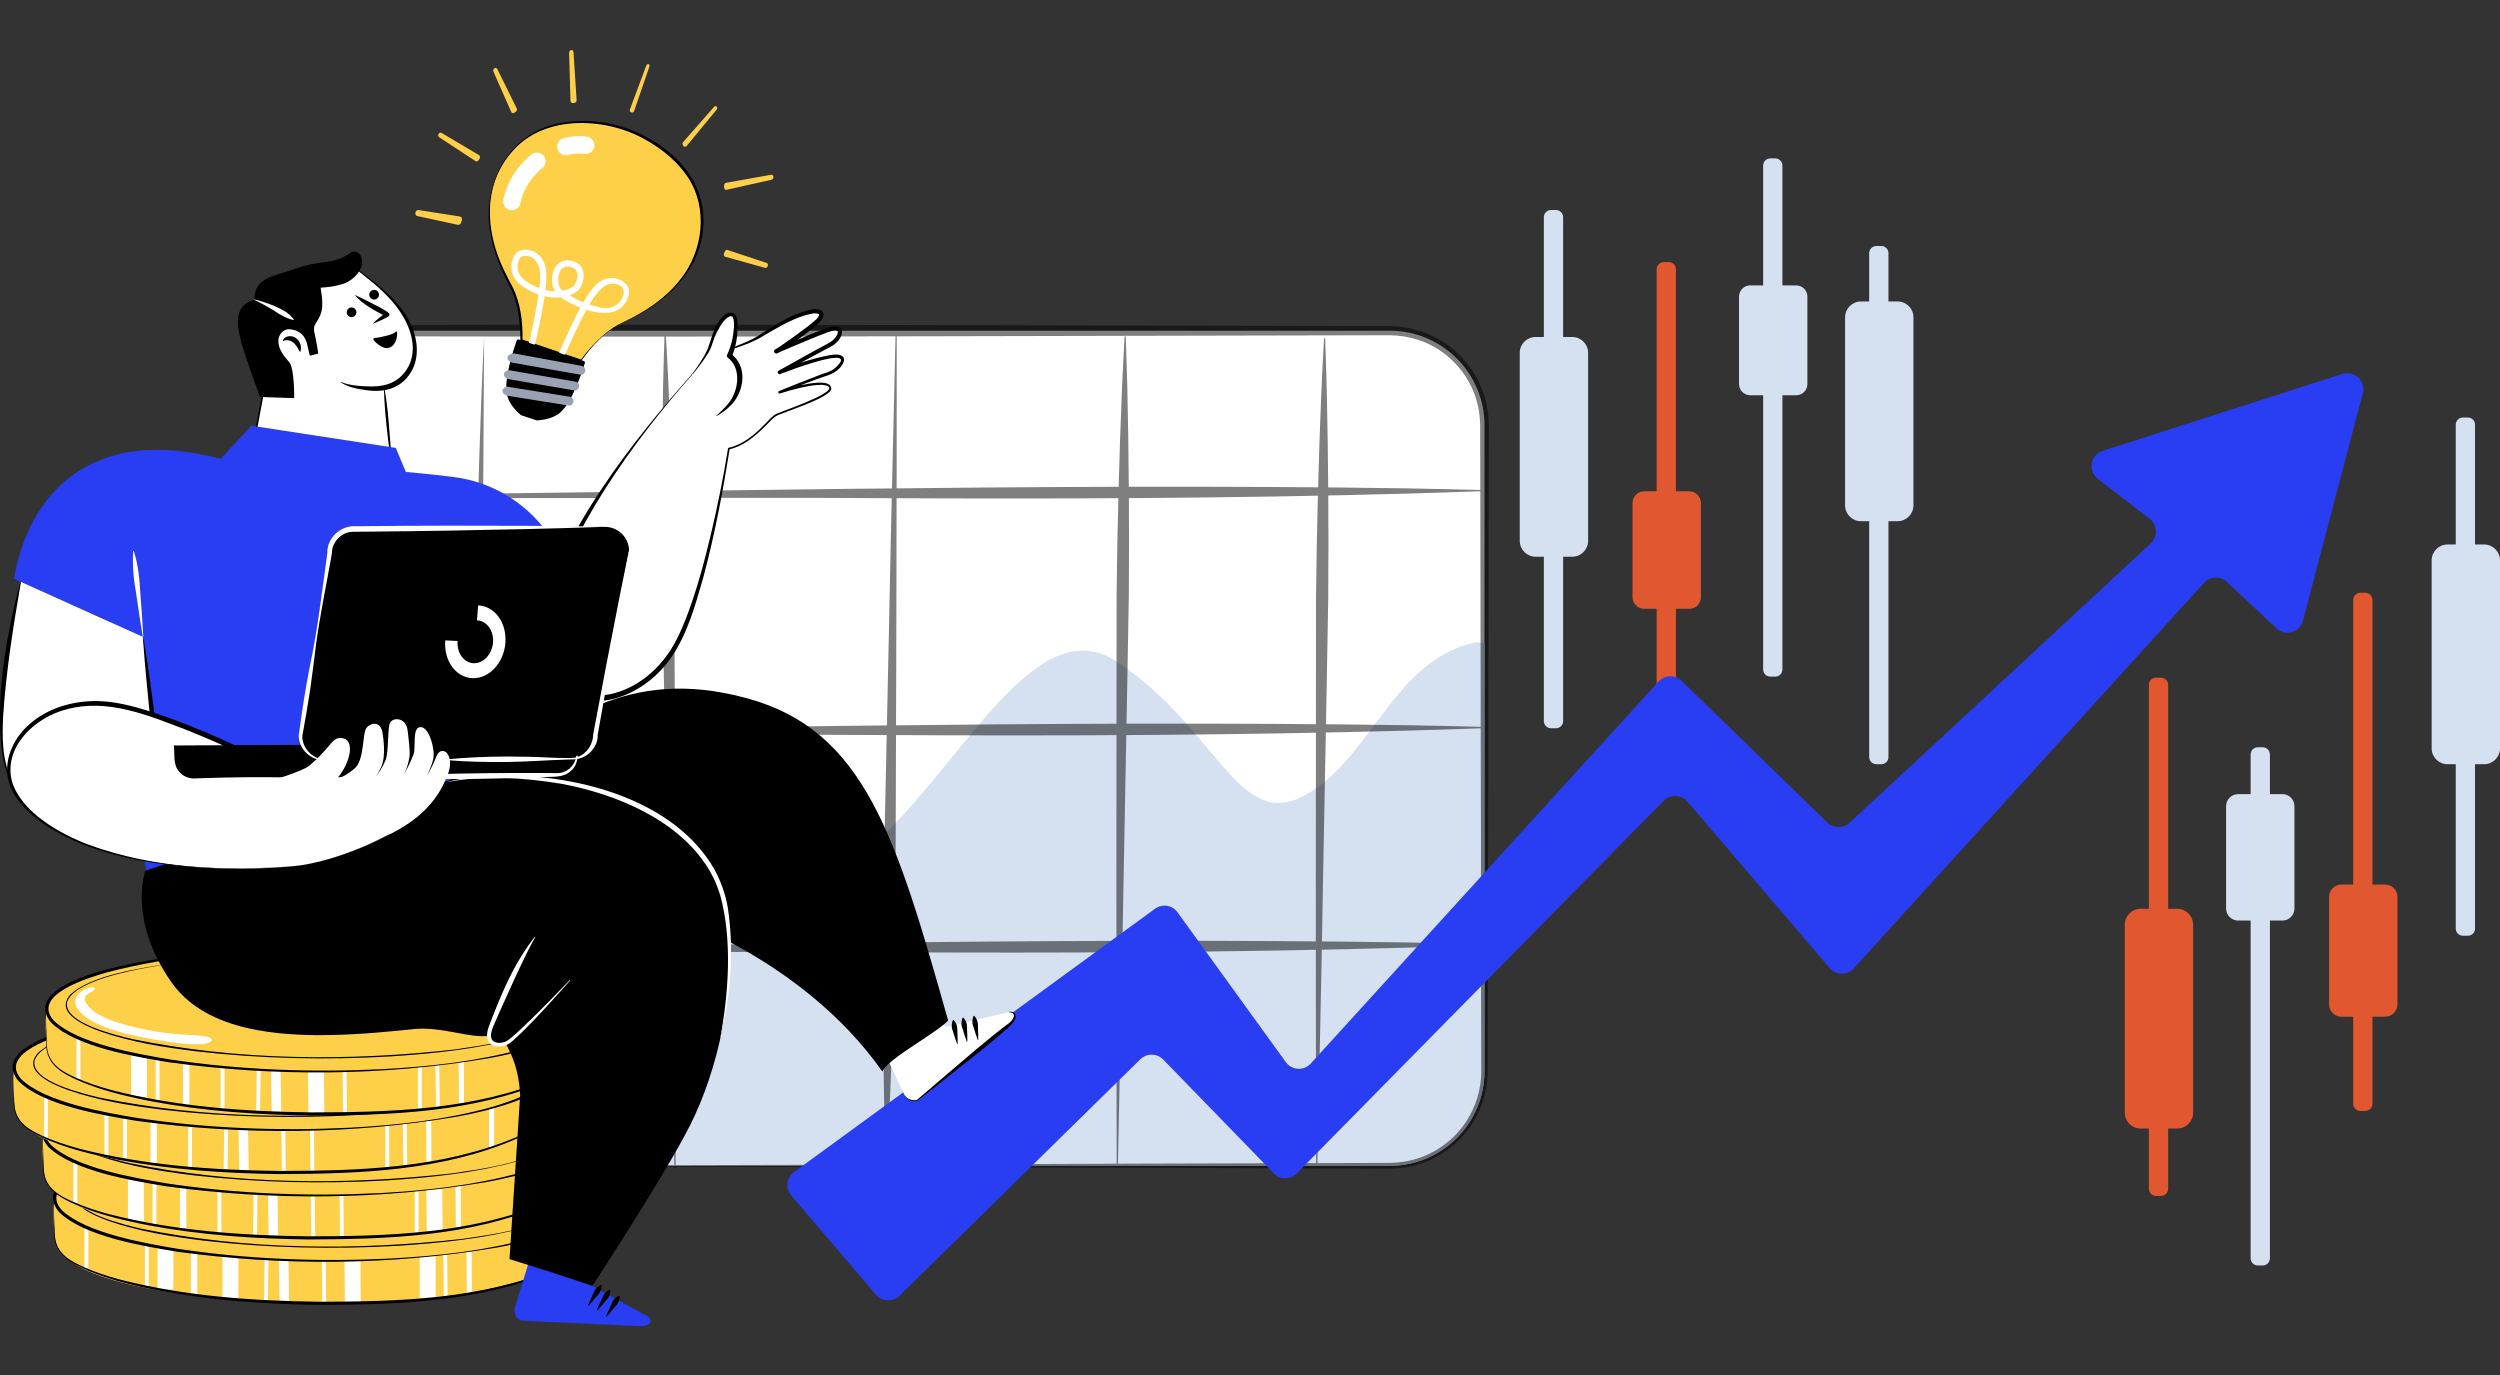 <svg xmlns="http://www.w3.org/2000/svg" width="1000" height="550" viewBox="0 0 1000 550" fill="none"><rect x="0" y="0" width="1000" height="550" fill="#333333" stroke="none"/><g clip-path="url(#clip0_2883_940)"><path d="M667.51 104.837H665.521C663.941 104.837 662.66 106.118 662.66 107.698V309.26C662.66 310.84 663.941 312.121 665.521 312.121H667.51C669.09 312.121 670.371 310.84 670.371 309.26V107.698C670.371 106.118 669.09 104.837 667.51 104.837Z" fill="#E05730"></path><path d="M675.717 196.514H657.662C655.096 196.514 653.016 198.594 653.016 201.16V238.883C653.016 241.449 655.096 243.53 657.662 243.53H675.717C678.283 243.53 680.363 241.449 680.363 238.883V201.16C680.363 198.594 678.283 196.514 675.717 196.514Z" fill="#E05730"></path><path d="M593.804 170.185V428.414C593.804 449.362 576.817 466.333 555.884 466.333H149.973C129.041 466.333 112.07 449.362 112.07 428.414V170.185C112.07 149.253 129.041 132.282 149.973 132.282H555.893C576.825 132.282 593.812 149.253 593.812 170.185H593.804Z" fill="white"></path><path d="M593.804 257.475V428.421C593.804 449.37 576.817 466.341 555.884 466.341H149.973C129.041 466.341 112.07 449.37 112.07 428.421V390.323C112.07 390.323 173.75 290.822 216.992 298.516C260.234 306.211 276.218 367.214 324.204 353.007C372.174 338.791 406.751 237.962 446.92 264.754C487.089 291.547 495.378 332.874 522.033 318.063C548.687 303.252 556.977 264.754 589.557 257.06C591.024 256.709 592.434 256.872 593.812 257.492L593.804 257.475Z" fill="#D5E0F1"></path><g opacity="0.5"><path d="M149.975 466.104C264.694 466.43 438.037 465.379 553.824 465.167C557.842 465.232 561.796 464.882 565.618 463.798C574.21 461.475 581.799 455.842 586.632 448.384C590.333 442.596 592.468 435.709 592.509 428.821C592.379 413.497 592.436 323.85 592.314 306.456C592.232 278.954 592.142 196.603 592.077 170.307C591.996 166.941 591.604 163.485 590.634 160.216C587.447 148.967 578.473 139.569 567.347 135.966C563.654 134.768 559.79 134.149 555.902 134.1C425.37 134.344 294.829 134.858 164.296 134.556L152.061 134.515C148.483 134.458 145.312 134.662 141.93 135.428C126.01 138.966 114.33 153.467 114.134 169.769C113.808 247.042 112.626 352.624 112.537 429.783C113.058 449.835 129.947 466.056 149.991 466.08L149.975 466.104ZM149.975 466.561C128.855 466.553 111.754 449.443 111.681 428.291C111.265 362.071 110.694 260.744 110.165 194.247L110.059 169.753C110.067 165.457 110.849 161.17 112.21 157.094C116.685 143.685 128.611 133.382 142.5 130.774C148.067 129.633 158.509 130.106 164.288 129.983C294.821 129.682 425.362 130.195 555.894 130.44C560.173 130.505 564.428 131.19 568.496 132.535C580.714 136.545 590.545 146.889 594.001 159.262C594.531 160.917 595.02 163.762 595.256 165.531C595.484 167.03 595.444 168.791 595.541 170.307C595.46 196.048 595.37 279.353 595.305 306.456C595.289 324.291 595.117 412.91 595.069 428.845C595.003 436.198 592.713 443.575 588.719 449.729C583.535 457.66 575.432 463.643 566.262 466.088C562.317 467.213 557.875 467.572 553.84 467.498C437.654 466.96 265.094 466.536 149.991 466.561H149.975Z" fill="black"></path><path d="M193.641 134.654C193.299 202.512 192.614 293.031 192.003 360.555C191.351 394.529 190.21 429.285 188.115 463.186C188.115 463.317 188.001 463.406 187.87 463.398C187.748 463.398 187.658 463.292 187.658 463.178C186.558 422.487 186.672 380.68 187.691 339.949C189.778 281.481 190.593 191.899 193.649 134.662L193.641 134.654Z" fill="black"></path><path d="M112.07 198.388C257.283 197.116 418.334 193.122 562.952 195.347C572.969 195.576 582.995 195.714 593.013 196.016C593.143 196.016 593.241 196.122 593.233 196.252C593.233 196.375 593.135 196.472 593.013 196.472C582.995 196.872 572.977 197.116 562.96 197.434C492.966 199.382 422.523 199.627 352.554 199.26C293.14 198.804 170.049 199.937 112.07 198.38V198.388Z" fill="black"></path><path d="M113.645 293.153C258.857 291.881 419.908 287.887 564.526 290.113C574.543 290.341 584.569 290.479 594.587 290.781C594.718 290.781 594.815 290.887 594.807 291.017C594.807 291.14 594.709 291.237 594.587 291.237C584.569 291.637 574.552 291.881 564.534 292.199C494.54 294.147 424.098 294.392 354.128 294.025C294.714 293.569 171.624 294.702 113.645 293.145V293.153Z" fill="black"></path><path d="M112.07 380.02C257.283 378.749 418.334 374.755 562.952 376.98C572.969 377.208 582.995 377.347 593.013 377.648C593.143 377.648 593.241 377.754 593.233 377.885C593.233 378.007 593.135 378.105 593.013 378.105C582.995 378.504 572.977 378.749 562.96 379.066C492.966 381.015 422.523 381.259 352.554 380.892C293.14 380.436 170.049 381.569 112.07 380.012V380.02Z" fill="black"></path><path d="M269.781 467.123C268.151 398.14 266.203 306.13 264.858 237.489C264.564 210.085 264.703 181.336 265.241 153.956C265.445 146.995 265.551 140.034 265.828 133.065C265.828 132.934 265.942 132.836 266.072 132.836C266.195 132.836 266.292 132.934 266.301 133.057C266.741 140.009 267.018 146.971 267.385 153.923C268.575 181.271 269.39 210.02 269.74 237.424C269.952 275.196 270.001 345.182 270.197 383.59L270.246 467.115C270.246 467.246 270.14 467.352 270.009 467.352C269.879 467.352 269.781 467.246 269.773 467.123H269.781Z" fill="black"></path><path d="M358.701 133.073C358.701 201.428 358.473 292.583 358.195 360.588C357.845 387.731 357.022 416.195 355.84 443.298C355.473 450.185 355.196 457.081 354.756 463.969C354.747 464.099 354.633 464.197 354.503 464.189C354.381 464.189 354.291 464.083 354.283 463.961C354.006 457.065 353.892 450.169 353.696 443.273C353.15 416.162 353.019 387.674 353.313 360.531C353.989 323.117 355.603 253.816 356.312 215.774L358.236 133.065C358.236 132.934 358.35 132.836 358.473 132.836C358.603 132.836 358.701 132.942 358.701 133.073Z" fill="black"></path><path d="M446.676 466.333C446.513 397.814 446.529 306.448 446.635 238.28C446.921 211.071 447.671 182.542 448.795 155.374C449.146 148.47 449.407 141.558 449.831 134.654C449.831 134.524 449.953 134.426 450.083 134.434C450.206 134.434 450.295 134.54 450.303 134.662C450.597 141.574 450.727 148.487 450.939 155.399C451.542 182.575 451.754 211.128 451.526 238.337C450.939 275.84 449.488 345.304 448.877 383.436L447.149 466.349C447.149 466.48 447.043 466.586 446.913 466.577C446.782 466.577 446.684 466.471 446.684 466.341L446.676 466.333Z" fill="black"></path><path d="M526.446 467.115C526.283 398.596 526.299 307.23 526.405 239.062C526.69 211.853 527.44 183.324 528.565 156.157C528.916 149.253 529.176 142.34 529.6 135.436C529.6 135.306 529.722 135.208 529.853 135.216C529.975 135.216 530.065 135.322 530.073 135.445C530.366 142.357 530.497 149.269 530.709 156.181C531.312 183.357 531.524 211.911 531.296 239.119C530.709 276.623 529.258 346.087 528.646 384.218L526.918 467.131C526.918 467.262 526.813 467.368 526.682 467.36C526.552 467.36 526.454 467.254 526.454 467.123L526.446 467.115Z" fill="black"></path></g><path d="M167.506 84.027L183.996 86.611C184.623 86.742 184.966 87.451 184.729 88.144L184.428 89.065C184.224 89.676 183.645 90.051 183.099 89.921L166.911 86.416C166.308 86.269 165.982 85.568 166.202 84.891C166.397 84.288 166.96 83.921 167.498 84.027H167.506Z" fill="#FED049"></path><path d="M176.636 53.159L191.593 62.06C192.034 62.321 192.148 62.981 191.83 63.47L191.406 64.122C191.129 64.554 190.607 64.701 190.224 64.457L175.682 54.903C175.258 54.634 175.161 53.99 175.47 53.51C175.748 53.086 176.245 52.939 176.628 53.167L176.636 53.159Z" fill="#FED049"></path><path d="M198.903 27.556L206.638 43.263C206.924 43.72 206.769 44.388 206.304 44.698L205.693 45.106C205.285 45.383 204.78 45.269 204.535 44.853L197.411 28.73C197.142 28.265 197.305 27.621 197.762 27.32C198.161 27.051 198.659 27.149 198.903 27.548V27.556Z" fill="#FED049"></path><path d="M229.399 20.807L230.646 40.011C230.695 40.582 230.287 41.12 229.766 41.169L229.073 41.226C228.608 41.266 228.233 40.9 228.201 40.394L227.646 21.133C227.614 20.57 228.021 20.049 228.527 20.008C228.975 19.967 229.35 20.318 229.399 20.815V20.807Z" fill="#FED049"></path><path d="M259.736 26.684L253.68 44.355C253.509 44.861 253.052 45.162 252.702 45.008L252.237 44.795C251.928 44.657 251.813 44.2 251.976 43.752L258.497 26.292C258.677 25.795 259.125 25.51 259.467 25.665C259.769 25.803 259.891 26.244 259.736 26.684Z" fill="#FED049"></path><path d="M286.627 43.875L274.653 58.408C274.303 58.808 273.765 58.832 273.496 58.474L273.137 57.993C272.901 57.666 272.958 57.153 273.276 56.811L285.608 42.766C285.959 42.383 286.489 42.367 286.75 42.725C286.986 43.043 286.929 43.541 286.627 43.883V43.875Z" fill="#FED049"></path><path d="M308.604 71.898L290.598 75.917C290.093 76.031 289.645 75.607 289.645 75.004V74.205C289.645 73.675 289.987 73.203 290.435 73.121L308.441 69.901C308.938 69.812 309.37 70.227 309.37 70.814C309.37 71.336 309.044 71.801 308.604 71.898Z" fill="#FED049"></path><path d="M306.066 107.152L290.048 102.686C289.6 102.571 289.396 101.976 289.616 101.406L289.91 100.656C290.106 100.15 290.562 99.857 290.953 99.979L306.677 105.196C307.117 105.326 307.296 105.913 307.084 106.468C306.889 106.957 306.449 107.25 306.057 107.152H306.066Z" fill="#FED049"></path><path d="M248.97 129.087C239.702 133.35 232.488 144.06 232.488 144.06L208.557 136.146C208.557 136.146 209.16 123.25 204.261 114.292C199.37 105.342 188.871 83.554 202.109 63.812C213.406 46.964 233.475 47.526 245.172 50.232C249.581 51.251 252.703 52.49 254.35 53.273C265.199 58.4 281.795 69.591 280.808 89.855C279.659 113.599 258.238 124.815 248.97 129.087Z" fill="#FED049"></path><path d="M248.994 129.136C242.22 132.47 236.848 138.167 232.569 144.297L232.43 144.248L220.424 140.425C216.316 139.129 212.207 137.809 208.116 136.464C208.189 133.937 208.059 131.386 207.798 128.859C207.276 124.066 206.298 119.224 204.081 114.92C202.94 112.768 201.815 110.559 200.828 108.31C198.848 103.81 197.258 99.115 196.353 94.273C192.115 74.279 203.16 52.971 224.141 49.222C238.788 46.459 254.308 50.534 266.046 59.647C275.803 66.992 282.03 77.498 281.346 89.962C280.457 109.003 265.337 121.922 249.01 129.144L248.994 129.136ZM248.945 129.038C257.772 124.963 266.217 119.444 272.216 111.692C281.248 100.33 283.318 83.4 275.248 71.034C271.263 64.978 265.532 60.169 259.297 56.517C243.581 46.964 218.5 45.432 205.36 60.071C192.954 73.627 194.022 92.268 201.554 107.984C202.573 110.201 203.73 112.336 204.88 114.505C208.27 121.164 209.151 128.785 209.012 136.17L208.702 135.722C215.606 138.102 225.567 141.428 232.553 143.881L232.325 143.955C233.425 142.414 234.607 140.963 235.854 139.553C239.579 135.355 243.826 131.451 248.945 129.046V129.038Z" fill="black"></path><path d="M251.529 115.801C251.293 114.154 249.516 112.402 247.307 111.627C245.538 111.008 242.017 110.494 238.284 113.999C236.808 115.385 235.097 117.928 233.361 120.928C232.211 120.463 231.225 120.113 230.434 119.583L229.44 119.02L229.415 119.037C228.934 118.759 228.25 118.36 227.81 118.14C229.872 117.414 231.608 116.241 232.407 114.553C232.855 113.6 234.233 110.282 232.912 107.478C232.423 106.419 231.323 105.017 228.926 104.413C225.951 103.647 224.085 104.707 223.041 105.726C220.8 107.927 220.465 111.807 221.109 114.48C221.289 115.246 221.623 115.947 222.047 116.575C221.835 116.575 221.631 116.575 221.427 116.567C220.474 116.526 219.349 116.339 218.151 116.029C218.558 112.589 218.697 109.516 218.338 107.535C217.433 102.49 214.295 100.811 212.51 100.24C210.276 99.539 207.799 99.898 206.625 101.071C205.541 102.172 204.481 104.438 204.554 107.054C204.611 108.758 205.19 111.244 207.652 113.42C209.836 115.344 212.681 116.828 215.428 117.789C214.148 126.87 211.377 137.89 211.328 138.053C211.165 138.689 211.532 139.333 212.143 139.537C212.168 139.545 212.208 139.553 212.233 139.561C212.893 139.732 213.57 139.325 213.741 138.665C213.904 138.012 216.528 127.571 217.833 118.507C219.112 118.825 220.311 119.004 221.338 119.045C222.308 119.085 223.343 119.045 224.37 118.914C225.405 119.689 226.204 120.145 226.758 120.414L226.717 120.439C227.565 121.009 230.94 122.599 232.162 123.104C227.793 131.149 223.669 141.102 223.416 141.721C223.155 142.357 223.449 143.082 224.085 143.351L224.166 143.376C224.777 143.58 225.454 143.278 225.707 142.667C225.772 142.512 230.125 132.013 234.51 123.96C237.289 124.824 240.46 125.346 243.362 125.093C246.631 124.816 248.587 123.161 249.638 121.824C251.261 119.778 251.766 117.325 251.546 115.792L251.529 115.801ZM209.29 111.554C207.847 110.282 207.089 108.742 207.032 106.973C206.967 105 207.823 103.386 208.377 102.832C208.72 102.482 210.146 102.115 211.752 102.612L211.833 102.636C213.097 103.052 215.208 104.299 215.868 107.967C216.17 109.655 216.064 112.263 215.73 115.263C213.407 114.39 211.051 113.119 209.282 111.554H209.29ZM225.055 116.273C224.321 115.58 223.734 114.782 223.522 113.893C223.033 111.864 223.31 108.937 224.786 107.486C225.641 106.639 226.791 106.419 228.307 106.81C228.437 106.842 228.568 106.883 228.69 106.924C229.66 107.242 230.304 107.772 230.663 108.522C231.339 109.972 230.85 112.027 230.157 113.469C229.505 114.847 227.394 115.817 225.063 116.273H225.055ZM248.97 119.118C247.845 121.278 246.068 122.859 243.313 123.226C240.558 123.593 235.741 121.735 235.741 121.735L235.871 121.604C235.871 121.604 239.947 114.073 244.185 113.535C247.364 113.135 248.725 114.716 248.913 115.067C249.231 115.646 250.087 116.942 248.962 119.11L248.97 119.118Z" fill="white"></path><path d="M223.83 165.237C221.279 167.251 217.79 167.976 214.725 168.164L208.433 166.085C206.085 164.113 203.721 161.447 202.874 158.301C201.211 152.122 205.637 139.129 206.688 136.195C206.802 135.853 207.169 135.681 207.503 135.795L233.522 144.403C233.864 144.517 234.052 144.868 233.946 145.21C233.033 148.193 228.835 161.26 223.822 165.229L223.83 165.237Z" fill="black"></path><path d="M206.111 141.46L232.357 146.31C234.46 146.677 234.118 148.462 234.118 148.462C233.849 149.277 233.36 150.068 231.917 149.84L204.758 145.039C204.016 144.794 202.646 143.955 203.038 142.757C203.307 141.941 204.635 141.208 206.103 141.469L206.111 141.46Z" fill="#98A2B3"></path><path d="M203.655 148.087L229.951 152.603C231.981 152.945 231.63 154.73 231.63 154.73C231.361 155.545 230.88 156.344 229.486 156.124L203.272 151.633C202.555 151.397 201.243 150.573 201.634 149.375C201.903 148.56 202.93 147.851 203.647 148.087H203.655Z" fill="#98A2B3"></path><path d="M203.069 154.698L227.644 158.643C229.707 159.001 229.364 160.786 229.364 160.786C229.095 161.602 228.606 162.392 227.196 162.172L202.71 158.251C201.985 158.007 200.64 157.184 201.031 155.985C201.3 155.17 202.343 154.469 203.069 154.706V154.698Z" fill="#98A2B3"></path><path d="M203.656 83.913C202.002 83.367 200.983 81.655 201.341 79.903C203.77 68.149 212.411 61.954 212.777 61.693C214.351 60.584 216.519 60.967 217.627 62.541C218.728 64.106 218.353 66.274 216.796 67.382C216.657 67.48 210.006 72.379 208.164 81.313C207.773 83.196 205.93 84.41 204.047 84.019C203.909 83.995 203.778 83.954 203.656 83.913Z" fill="white"></path><path d="M223.431 60.462L223.398 60.413C222.176 58.441 223.211 55.832 225.469 55.262C227.995 54.626 231.354 54.153 234.802 54.683C236.758 54.984 238.087 56.867 237.679 58.832C237.304 60.641 235.503 61.815 233.669 61.546C231.354 61.204 228.9 61.579 227.164 61.986C225.713 62.329 224.205 61.717 223.423 60.454L223.431 60.462Z" fill="white"></path><path d="M316.491 478.185L350.4 517.897C352.821 520.734 357.133 520.921 359.798 518.313L456.153 423.694C458.696 421.2 462.788 421.249 465.274 423.8L509.519 469.349C512.029 471.933 516.186 471.949 518.713 469.381L665.499 320.28C668.14 317.59 672.526 317.745 674.971 320.615L731.858 387.209C734.377 390.152 738.901 390.225 741.509 387.356L881.603 233.136C884.016 230.479 888.14 230.316 890.757 232.77L910.572 251.322C914.126 254.647 919.946 252.976 921.185 248.265L945.1 157.347C946.388 152.44 941.75 148.038 936.917 149.587L841.1 180.325C836.168 181.906 835.035 188.378 839.135 191.541L859.88 207.534C863.026 209.963 863.238 214.633 860.328 217.339L739.813 329.141C737.303 331.472 733.415 331.423 730.961 329.035L672.656 272.343C670.048 269.808 665.866 269.939 663.421 272.621L524.297 425.422C521.55 428.438 516.724 428.169 514.328 424.86L471.005 364.924C468.918 362.039 464.883 361.395 462.006 363.498L317.608 468.819C314.584 471.028 314.079 475.34 316.508 478.193L316.491 478.185Z" fill="#293EF3"></path><path d="M236.525 479.497C237.698 482.635 236.443 488.154 236.525 494.414C236.582 498.473 234.283 502.214 230.607 503.951C218.274 509.803 189.036 522.323 127.079 521.345C64.364 520.351 23.747 510.537 22.133 496.044C21.375 489.238 20.274 477.598 24.431 473.987C38.688 461.638 81.865 466.569 130.405 467.613C193.111 468.95 229.881 467.98 236.516 479.497H236.525Z" fill="#FED049"></path><path d="M34.547 506.974V490.631" stroke="white" stroke-width="1.55" stroke-miterlimit="10" stroke-linecap="round"></path><path d="M58.754 514.661V498.106" stroke="white" stroke-width="1.55" stroke-miterlimit="10"></path><path d="M66.18 515.794V499.182" stroke="white" stroke-width="6.36" stroke-miterlimit="10"></path><path d="M77.633 517.628V500.641" stroke="white" stroke-width="2.54" stroke-miterlimit="10"></path><path d="M92.176 519.421V502.801" stroke="white" stroke-width="6.36" stroke-miterlimit="10"></path><path d="M106.422 520.138L106.609 503.689" stroke="white" stroke-width="1.55" stroke-miterlimit="10"></path><path d="M113.742 520.603L113.457 503.673" stroke="white" stroke-width="3.81" stroke-miterlimit="10"></path><path d="M129.695 521.182L129.508 504.342" stroke="white" stroke-width="1.55" stroke-miterlimit="10"></path><path d="M141.122 520.937L141 504.073" stroke="white" stroke-width="6.36" stroke-miterlimit="10"></path><path d="M171.062 519.128V502.524" stroke="white" stroke-width="6.36" stroke-miterlimit="10"></path><path d="M178.294 518.842L178.082 501.88" stroke="white" stroke-width="1.55" stroke-miterlimit="10"></path><path d="M188.66 500.535C188.708 500.706 188.741 513.96 188.741 516.829C188.073 516.927 187.412 517.025 186.728 517.114C186.736 514.253 186.622 500.657 186.605 500.617L188.66 500.527V500.535Z" fill="white"></path><path d="M213.84 495.856V510.789C213.172 510.977 212.471 511.156 211.77 511.335V495.856C211.77 495.644 212.226 495.473 212.805 495.473C213.375 495.473 213.84 495.644 213.84 495.856Z" fill="white"></path><path d="M21.414 479.725C21.463 482.456 21.756 489.164 21.822 491.789C21.569 499.997 25.954 503.388 32.866 506.542C37.716 508.768 42.819 510.43 47.987 511.816C73.94 518.468 100.896 520.367 127.624 520.693C159.495 520.652 192.572 519.772 222.381 507.325C226.978 505.132 233.051 503.233 235.211 498.473C236.482 496.068 236.425 493.321 236.58 490.672L237.037 482.635L236.735 490.672C236.637 493.346 236.735 496.142 235.496 498.603C233.148 503.738 227.312 505.507 222.633 507.887C192.849 520.807 159.617 521.834 127.615 521.956C106.145 521.671 84.618 520.212 63.49 516.226C52.959 514.147 42.379 511.661 32.614 507.097C25.71 503.787 21.169 500.152 21.602 491.789C21.52 489.18 21.496 482.399 21.422 479.725H21.414Z" fill="black"></path><path d="M130.59 455.614C189.743 456.16 237.419 467.27 236.514 480.712C235.609 494.153 186.458 504.839 127.305 504.293C68.152 503.747 20.932 492.409 21.837 478.967C22.742 465.526 71.437 455.068 130.59 455.614Z" fill="#FED049"></path><path d="M130.591 455.557C159.031 456.054 187.878 457.448 215.388 465.265C224.664 467.865 246.68 476.587 232.391 487.64C226.522 491.854 219.496 493.998 212.633 495.938C208.036 497.177 203.381 498.179 198.703 499.035C156.561 506.184 113.172 506.469 70.844 500.682C57.125 498.408 33.78 494.625 23.73 484.934C13.435 473.041 37.285 465.819 45.599 463.553C73.313 456.519 102.136 455.476 130.591 455.549V455.557ZM130.591 455.679C102.185 455.647 73.46 457.481 45.917 464.711C38.663 466.822 15.383 473.644 24.692 484.037C34.367 493.281 57.761 497.275 71.023 499.508C99.153 503.738 127.787 504.798 156.202 503.404C175.121 502.377 194.146 500.315 212.445 495.261C219.781 493.126 243.126 486.034 233.769 475.625C216.488 459.804 154.809 455.81 130.583 455.679H130.591Z" fill="black"></path><path d="M75.782 460.578C92.949 458.361 110.27 457.554 127.575 457.562C153.496 457.709 179.628 459.29 204.921 465.281C227.793 470.677 242.783 481.543 210.692 490.86C193.974 495.432 176.637 497.177 159.389 498.318C133.476 499.818 107.417 499.247 81.619 496.28C68.748 494.682 55.812 492.661 43.512 488.406C37.863 486.336 24.667 481.16 31.245 473.62C39.608 465.713 59.741 462.95 71.104 461.198L71.112 461.263C61.632 462.795 33.185 467.017 29.981 476.579C28.384 485.015 49.952 489.89 56.146 491.398C98.451 500.046 142.386 500.315 185.195 495.522C197.936 493.655 211.084 491.821 222.723 486.05C235.211 479.285 226.375 472.813 217.23 469.406C205.076 464.874 192.148 462.836 179.327 461.149C145.027 457.073 110.026 456.967 75.799 460.578H75.782Z" fill="black"></path><path d="M127.382 460.749C127.382 460.749 94.027 459.119 69.46 464.694C44.892 470.27 44.142 474.076 47.517 473.987C52.106 473.865 60.705 468.852 73.332 466.145C85.958 463.439 116.533 461.247 124.545 461.899C132.558 462.551 133.666 461.124 127.39 460.749H127.382Z" fill="white"></path><path d="M44.162 480.039C46.189 479.714 47.674 478.463 47.479 477.246C47.284 476.028 45.482 475.304 43.455 475.629C41.428 475.954 39.944 477.205 40.139 478.423C40.334 479.64 42.136 480.364 44.162 480.039Z" fill="white"></path><path d="M232.138 453.34C233.312 456.478 232.056 461.996 232.138 468.257C232.195 472.316 229.896 476.057 226.22 477.793C213.887 483.646 184.649 496.166 122.692 495.188C59.977 494.193 19.36 484.379 17.746 469.887C16.988 463.081 15.888 451.441 20.045 447.83C34.301 435.481 77.478 440.412 126.018 441.456C188.725 442.792 225.495 441.822 232.13 453.34H232.138Z" fill="#FED049"></path><path d="M30.152 480.81V464.475" stroke="white" stroke-width="1.55" stroke-miterlimit="10" stroke-linecap="round"></path><path d="M54.367 488.496V471.941" stroke="white" stroke-width="6.36" stroke-miterlimit="10"></path><path d="M61.785 489.629V473.017" stroke="white" stroke-width="1.55" stroke-miterlimit="10"></path><path d="M73.246 491.463V474.476" stroke="white" stroke-width="2.54" stroke-miterlimit="10"></path><path d="M87.781 493.256V476.636" stroke="white" stroke-width="1.55" stroke-miterlimit="10"></path><path d="M102.027 493.982L102.215 477.524" stroke="white" stroke-width="1.55" stroke-miterlimit="10"></path><path d="M109.356 494.438L109.062 477.508" stroke="white" stroke-width="3.81" stroke-miterlimit="10"></path><path d="M125.301 495.017L125.113 478.177" stroke="white" stroke-width="1.55" stroke-miterlimit="10"></path><path d="M136.736 494.772L136.613 477.908" stroke="white" stroke-width="1.55" stroke-miterlimit="10"></path><path d="M166.676 492.971V476.359" stroke="white" stroke-width="1.55" stroke-miterlimit="10"></path><path d="M173.907 492.677L173.695 475.715" stroke="white" stroke-width="6.36" stroke-miterlimit="10"></path><path d="M184.273 474.37C184.322 474.541 184.354 487.795 184.354 490.664C183.686 490.762 183.026 490.86 182.341 490.949C182.349 488.088 182.235 474.492 182.219 474.452L184.273 474.362V474.37Z" fill="white"></path><path d="M209.453 469.691V484.624C208.785 484.812 208.084 484.991 207.383 485.17V469.691C207.383 469.479 207.839 469.308 208.418 469.308C208.989 469.308 209.453 469.479 209.453 469.691Z" fill="white"></path><path d="M17.027 453.56C17.076 456.291 17.37 462.999 17.435 465.624C17.182 473.832 21.567 477.223 28.48 480.377C33.33 482.603 38.432 484.265 43.6 485.651C69.553 492.302 96.509 494.202 123.237 494.528C155.108 494.487 188.185 493.607 217.994 481.16C222.591 478.967 228.664 477.068 230.824 472.308C232.096 469.903 232.038 467.156 232.193 464.507L232.65 456.47L232.348 464.507C232.25 467.181 232.348 469.976 231.109 472.438C228.762 477.573 222.926 479.342 218.247 481.722C188.462 494.642 155.23 495.669 123.229 495.791C101.759 495.506 80.231 494.047 59.104 490.061C48.572 487.982 37.992 485.496 28.227 480.932C21.323 477.622 16.783 473.987 17.215 465.624C17.133 463.015 17.109 456.234 17.035 453.56H17.027Z" fill="black"></path><path d="M126.203 429.457C185.356 430.003 233.032 441.113 232.127 454.554C231.222 467.996 182.071 478.682 122.918 478.136C63.765 477.59 16.546 466.251 17.45 452.81C18.355 439.369 67.05 428.911 126.203 429.457Z" fill="#FED049"></path><path d="M126.205 429.392C154.644 429.889 183.491 431.283 211.001 439.1C220.277 441.7 242.294 450.422 228.005 461.475C222.136 465.689 215.109 467.833 208.246 469.773C203.649 471.012 198.995 472.014 194.316 472.87C152.174 480.019 108.786 480.304 66.457 474.517C52.738 472.243 29.393 468.46 19.343 458.769C9.048 446.876 32.898 439.654 41.213 437.388C68.927 430.354 97.749 429.31 126.205 429.384V429.392ZM126.205 429.514C97.798 429.482 69.073 431.316 41.531 438.546C34.276 440.657 10.996 447.479 20.305 457.872C29.98 467.116 53.374 471.11 66.636 473.343C94.766 477.573 123.401 478.633 151.816 477.239C170.735 476.212 189.759 474.15 208.059 469.096C215.395 466.961 238.74 459.869 229.382 449.46C212.102 433.639 150.422 429.645 126.197 429.514H126.205Z" fill="black"></path><path d="M71.396 434.413C88.562 432.196 105.883 431.389 123.188 431.397C149.109 431.544 175.242 433.125 200.535 439.116C223.407 444.512 238.397 455.378 206.306 464.695C189.588 469.267 172.25 471.012 155.002 472.153C129.09 473.653 103.03 473.082 77.232 470.115C64.361 468.517 51.425 466.496 39.125 462.241C33.477 460.171 20.28 454.995 26.858 447.455C35.221 439.548 55.354 436.785 66.717 435.032L66.725 435.098C57.245 436.63 28.798 440.852 25.595 450.414C23.997 458.85 45.565 463.724 51.76 465.232C94.064 473.881 137.999 474.15 180.809 469.357C193.549 467.49 206.697 465.656 218.337 459.885C230.824 453.12 221.988 446.648 212.843 443.241C200.689 438.709 187.762 436.671 174.94 434.984C140.64 430.908 105.639 430.802 71.412 434.413H71.396Z" fill="black"></path><path d="M122.995 434.584C122.995 434.584 89.641 432.954 65.073 438.529C40.505 444.105 39.755 447.911 43.13 447.822C47.719 447.699 56.319 442.687 68.945 439.98C81.571 437.274 112.146 435.081 120.159 435.734C128.171 436.386 129.28 434.959 123.003 434.584H122.995Z" fill="white"></path><path d="M39.78 453.872C41.806 453.547 43.291 452.296 43.096 451.078C42.901 449.86 41.099 449.136 39.072 449.461C37.045 449.786 35.561 451.037 35.756 452.255C35.951 453.473 37.753 454.197 39.78 453.872Z" fill="white"></path><path d="M220.36 427.175C221.534 430.313 220.279 435.831 220.36 442.091C220.418 446.151 218.119 449.892 214.443 451.628C202.11 457.481 172.872 470.001 110.915 469.023C48.2 468.028 7.583 458.214 5.969 443.722C5.211 436.915 4.11 425.276 8.267 421.665C22.524 409.316 65.7 414.247 114.241 415.29C176.947 416.627 213.717 415.657 220.352 427.175H220.36Z" fill="#FED049"></path><path d="M18.383 454.644V438.31" stroke="white" stroke-width="1.55" stroke-miterlimit="10" stroke-linecap="round"></path><path d="M42.59 462.339V445.784" stroke="white" stroke-width="1.55" stroke-miterlimit="10"></path><path d="M50.016 463.472V446.86" stroke="white" stroke-width="1.55" stroke-miterlimit="10"></path><path d="M61.469 465.298V448.319" stroke="white" stroke-width="2.54" stroke-miterlimit="10"></path><path d="M76.012 467.091V450.471" stroke="white" stroke-width="1.55" stroke-miterlimit="10"></path><path d="M90.258 467.817L90.445 451.359" stroke="white" stroke-width="1.55" stroke-miterlimit="10"></path><path d="M97.578 468.273L97.293 451.343" stroke="white" stroke-width="3.81" stroke-miterlimit="10"></path><path d="M113.531 468.852L113.344 452.02" stroke="white" stroke-width="1.55" stroke-miterlimit="10"></path><path d="M124.958 468.607L124.836 451.743" stroke="white" stroke-width="1.55" stroke-miterlimit="10"></path><path d="M154.898 466.806V450.194" stroke="white" stroke-width="1.55" stroke-miterlimit="10"></path><path d="M162.13 466.512L161.918 449.55" stroke="white" stroke-width="1.55" stroke-miterlimit="10"></path><path d="M172.495 448.205C172.544 448.376 172.577 461.63 172.577 464.499C171.909 464.597 171.248 464.695 170.564 464.784C170.572 461.923 170.458 448.327 170.441 448.286L172.495 448.197V448.205Z" fill="white"></path><path d="M197.676 443.526V458.459C197.007 458.647 196.306 458.826 195.605 459.005V443.526C195.605 443.314 196.062 443.143 196.641 443.143C197.211 443.143 197.676 443.314 197.676 443.526Z" fill="white"></path><path d="M5.25 427.403C5.299 430.134 5.592 436.842 5.658 439.467C5.405 447.675 9.79 451.066 16.702 454.221C21.552 456.446 26.655 458.109 31.823 459.494C57.776 466.146 84.732 468.045 111.46 468.371C143.331 468.33 176.408 467.45 206.217 455.003C210.814 452.81 216.887 450.911 219.047 446.151C220.318 443.746 220.261 440.999 220.416 438.35L220.873 430.313L220.571 438.35C220.473 441.024 220.571 443.82 219.332 446.281C216.984 451.417 211.148 453.185 206.469 455.566C176.685 468.485 143.453 469.512 111.451 469.634C89.981 469.349 68.454 467.89 47.326 463.904C36.795 461.826 26.215 459.34 16.45 454.775C9.546 451.466 5.005 447.83 5.437 439.467C5.356 436.859 5.332 430.077 5.258 427.403H5.25Z" fill="black"></path><path d="M114.426 403.292C173.579 403.838 221.255 414.948 220.35 428.389C219.445 441.831 170.294 452.517 111.141 451.971C51.988 451.425 4.768 440.086 5.673 426.645C6.578 413.204 55.273 402.746 114.426 403.292Z" fill="#FED049"></path><path d="M114.427 403.227C142.867 403.724 171.714 405.118 199.224 412.935C208.5 415.535 230.516 424.257 216.227 435.31C210.358 439.524 203.332 441.668 196.469 443.608C191.872 444.847 187.217 445.849 182.538 446.705C140.397 453.854 97.008 454.139 54.679 448.352C40.961 446.078 17.616 442.295 7.566 432.604C-2.729 420.711 21.121 413.489 29.435 411.223C57.149 404.189 85.972 403.145 114.427 403.219V403.227ZM114.427 403.349C86.021 403.317 57.296 405.151 29.753 412.381C22.499 414.492 -0.781 421.314 8.528 431.707C18.203 440.95 41.597 444.945 54.859 447.178C82.988 451.408 111.623 452.468 140.038 451.074C158.957 450.047 177.982 447.985 196.281 442.931C203.617 440.796 226.962 433.704 217.605 423.295C200.324 407.474 138.645 403.48 114.419 403.349H114.427Z" fill="black"></path><path d="M59.618 408.248C76.785 406.031 94.106 405.224 111.411 405.232C137.332 405.379 163.464 406.96 188.757 412.951C211.629 418.347 226.619 429.213 194.528 438.529C177.81 443.102 160.473 444.847 143.225 445.988C117.312 447.488 91.253 446.917 65.455 443.95C52.584 442.352 39.648 440.331 27.348 436.076C21.699 434.006 8.503 428.83 15.081 421.29C23.444 413.383 43.577 410.62 54.94 408.867L54.948 408.933C45.468 410.465 17.02 414.687 13.817 424.249C12.22 432.685 33.787 437.559 39.982 439.067C82.287 447.716 126.222 447.985 169.031 443.192C181.772 441.325 194.919 439.491 206.559 433.72C219.047 426.955 210.211 420.483 201.065 417.076C188.912 412.544 175.984 410.506 163.163 408.819C128.863 404.743 93.862 404.637 59.635 408.248H59.618Z" fill="black"></path><path d="M111.218 408.419C111.218 408.419 77.863 406.789 53.296 412.364C28.728 417.94 27.978 421.746 31.353 421.657C35.942 421.534 44.541 416.522 57.167 413.815C69.794 411.109 100.369 408.916 108.381 409.569C116.394 410.221 117.502 408.794 111.226 408.419H111.218Z" fill="white"></path><path d="M28.002 427.709C30.029 427.384 31.514 426.133 31.319 424.915C31.123 423.698 29.322 422.974 27.295 423.299C25.268 423.624 23.783 424.875 23.979 426.092C24.174 427.31 25.975 428.034 28.002 427.709Z" fill="white"></path><path d="M233.384 403.756C234.558 406.895 233.302 412.413 233.384 418.673C233.441 422.732 231.142 426.474 227.466 428.21C215.133 434.062 185.895 446.583 123.938 445.604C61.223 444.61 20.606 434.796 18.992 420.303C18.234 413.497 17.134 401.857 21.291 398.246C35.547 385.897 78.724 390.829 127.264 391.872C189.971 393.209 226.741 392.239 233.376 403.756H233.384Z" fill="#FED049"></path><path d="M31.398 431.226V414.891" stroke="white" stroke-width="1.55" stroke-miterlimit="10" stroke-linecap="round"></path><path d="M55.613 438.921V422.366" stroke="white" stroke-width="6.36" stroke-miterlimit="10"></path><path d="M63.031 440.053V423.441" stroke="white" stroke-width="1.55" stroke-miterlimit="10"></path><path d="M74.492 441.88V424.901" stroke="white" stroke-width="2.54" stroke-miterlimit="10"></path><path d="M89.027 443.673V427.053" stroke="white" stroke-width="1.55" stroke-miterlimit="10"></path><path d="M103.273 444.398L103.461 427.941" stroke="white" stroke-width="1.55" stroke-miterlimit="10"></path><path d="M110.602 444.855L110.309 427.925" stroke="white" stroke-width="3.81" stroke-miterlimit="10"></path><path d="M126.547 445.433L126.359 428.601" stroke="white" stroke-width="6.36" stroke-miterlimit="10"></path><path d="M137.982 445.189L137.852 428.324" stroke="white" stroke-width="1.55" stroke-miterlimit="10"></path><path d="M167.922 443.387V426.775" stroke="white" stroke-width="1.55" stroke-miterlimit="10"></path><path d="M175.145 443.094L174.941 426.14" stroke="white" stroke-width="1.55" stroke-miterlimit="10"></path><path d="M185.511 424.786C185.56 424.958 185.593 438.211 185.593 441.081C184.924 441.178 184.264 441.276 183.579 441.366C183.587 438.505 183.473 424.909 183.457 424.868L185.511 424.778V424.786Z" fill="white"></path><path d="M210.699 420.108V435.041C210.031 435.228 209.33 435.407 208.629 435.587V420.108C208.629 419.896 209.085 419.725 209.664 419.725C210.235 419.725 210.699 419.896 210.699 420.108Z" fill="white"></path><path d="M18.266 403.985C18.314 406.716 18.608 413.424 18.673 416.049C18.421 424.257 22.806 427.648 29.718 430.802C34.568 433.027 39.671 434.69 44.838 436.076C70.792 442.727 97.748 444.627 124.475 444.953C156.346 444.912 189.424 444.032 219.232 431.585C223.83 429.392 229.902 427.493 232.062 422.733C233.334 420.328 233.277 417.581 233.432 414.932L233.888 406.895L233.587 414.932C233.489 417.605 233.587 420.401 232.348 422.863C230 427.998 224.164 429.767 219.485 432.147C189.701 445.067 156.468 446.094 124.467 446.216C102.997 445.931 81.47 444.472 60.342 440.486C49.811 438.407 39.23 435.921 29.465 431.356C22.561 428.047 18.021 424.412 18.453 416.049C18.372 413.44 18.347 406.658 18.274 403.985H18.266Z" fill="black"></path><path d="M127.441 379.873C186.594 380.42 234.27 391.53 233.366 404.971C232.461 418.412 183.309 429.098 124.156 428.552C65.003 428.006 17.784 416.668 18.689 403.227C19.593 389.785 68.288 379.327 127.441 379.873Z" fill="#FED049"></path><path d="M127.443 379.808C155.882 380.306 184.729 381.7 212.24 389.516C221.516 392.117 243.532 400.838 229.243 411.891C223.374 416.106 216.348 418.249 209.484 420.189C204.887 421.428 200.233 422.431 195.554 423.287C153.413 430.435 110.024 430.721 67.695 424.933C53.977 422.659 30.632 418.877 20.581 409.185C10.287 397.293 34.137 390.071 42.451 387.805C70.165 380.77 98.987 379.727 127.443 379.8V379.808ZM127.443 379.931C99.036 379.898 70.312 381.732 42.769 388.962C35.514 391.073 12.235 397.896 21.543 408.289C31.219 417.532 54.612 421.526 67.874 423.76C96.004 427.99 124.639 429.05 153.054 427.656C171.973 426.629 190.998 424.566 209.297 419.513C216.633 417.377 239.978 410.286 230.62 399.877C213.34 384.055 151.66 380.061 127.435 379.931H127.443Z" fill="black"></path><path d="M72.634 384.829C89.8 382.612 107.122 381.805 124.427 381.814C150.347 381.96 176.48 383.542 201.773 389.533C224.645 394.929 239.635 405.794 207.544 415.111C190.826 419.684 173.488 421.428 156.24 422.569C130.328 424.069 104.269 423.499 78.47 420.532C65.6 418.934 52.664 416.912 40.364 412.658C34.715 410.587 21.518 405.411 28.096 397.871C36.459 389.965 56.593 387.201 67.955 385.449L67.963 385.514C58.484 387.047 30.036 391.269 26.833 400.83C25.235 409.267 46.803 414.141 52.998 415.649C95.302 424.297 139.237 424.566 182.047 419.773C194.787 417.907 207.935 416.073 219.575 410.302C232.063 403.536 223.227 397.064 214.081 393.657C201.928 389.125 189 387.087 176.178 385.4C141.878 381.324 106.877 381.218 72.65 384.829H72.634Z" fill="black"></path><path d="M31.399 403.985C35.572 409.21 45.101 413.44 67.965 416.798C86.362 419.504 86.28 415.437 82.987 414.728C77.355 413.513 70.997 414.443 58.338 411.875C48.524 409.886 39.884 407.164 36.077 403.267C30.217 397.276 37.879 397.472 37.879 395.426C37.879 393.38 26.182 397.456 31.399 403.977V403.985Z" fill="white"></path><path d="M99.953 141.803C100.026 146.115 106.645 148.511 106.645 148.511L105.398 156.369L100.907 180.097L97.981 195.584L157.655 200.165L153.669 155.317C153.906 155.26 154.134 155.195 154.37 155.138C154.37 155.138 154.378 155.138 154.386 155.138C161.82 152.962 168.358 145.414 165.048 133.66C162.236 123.642 153.335 116.192 146.863 111.179C145.314 109.981 143.896 108.913 142.738 107.984C140.978 106.573 140.22 105.872 135.745 106.133C133.332 106.264 129.851 106.679 124.537 107.413C109.384 109.492 108.235 131.108 108.235 131.108C101.494 132.298 99.863 137.507 99.953 141.819V141.803Z" fill="white"></path><path d="M157.198 192.348C155.877 180.015 153.864 167.74 153.562 155.326V155.228L153.644 155.211L154.361 155.081L154.386 155.179L153.701 155.415L153.783 155.301C154.883 161.423 155.445 167.593 155.877 173.788C156.277 179.909 157.084 186.398 157.214 192.348H157.198Z" fill="black"></path><path d="M97.981 195.592L105.398 156.369" stroke="black" stroke-width="0.64" stroke-miterlimit="10"></path><path d="M143.244 107.886C151.199 113.804 159.595 119.982 164.053 129.144C167.045 135.233 168.072 142.936 164.298 149C160.165 155.701 153.269 157.16 145.933 155.986C142.616 155.562 139.217 154.796 136.356 152.986C136.25 152.921 136.34 152.75 136.454 152.807C139.502 154.046 142.795 154.364 146.056 154.511C152.732 154.951 158.649 153.793 162.603 147.916C168.17 139.488 163.564 128.508 157.63 121.482C155.552 118.947 153.212 116.616 150.743 114.415C148.281 112.214 145.673 110.168 143.113 108.057C143.007 107.984 143.138 107.805 143.244 107.894V107.886Z" fill="black"></path><path d="M96.373 136.35C98.354 143.604 103.995 158.798 103.995 158.798L117.68 159.263C117.68 159.263 117.819 147.46 115.748 144.957C113.686 142.463 111.225 139.789 111.355 136.138C111.453 133.562 113.629 131.589 115.528 131.687C118.887 131.834 121.503 133.326 122.685 137.018L123.924 142.267L127.315 141.436C127.315 141.436 126.581 136.423 125.709 132.771C125.424 131.573 125.652 130.31 126.329 129.283C127.519 127.489 128.847 125.248 128.913 122.191C128.986 118.548 128.424 117.121 128.269 115.075C129.076 115.01 129.752 114.953 130.323 114.904C131.024 114.839 131.562 114.782 132.018 114.717C132.972 114.594 133.502 114.488 134.137 114.342C134.146 114.342 134.154 114.342 134.154 114.342C134.684 114.211 135.295 114.048 136.265 113.82C136.371 113.795 136.485 113.763 136.591 113.738C141.033 112.565 144.538 108.595 144.807 105.449C145.125 101.512 142.704 100.517 141.685 100.623C141.164 100.68 140.585 100.86 140.023 101.235C139.566 101.528 138.979 101.936 138.197 102.376C137.985 102.498 137.757 102.62 137.512 102.742C137.039 102.979 136.509 103.223 135.906 103.452C135.409 103.639 134.871 103.835 134.284 104.006C133.51 104.234 132.654 104.438 131.692 104.609C131.562 104.634 131.415 104.658 131.276 104.674C130.738 104.772 130.168 104.837 129.573 104.903C129.043 104.96 128.489 105.017 127.918 105.106C127.845 105.106 127.755 105.123 127.674 105.139C126.655 105.294 125.571 105.481 124.446 105.71C123.557 105.905 122.628 106.133 121.691 106.378C120.077 106.81 118.414 107.34 116.767 107.951C110.336 110.356 101.631 110.78 101.737 119.852C94.009 122.012 94.36 128.965 96.373 136.358V136.35Z" fill="black"></path><path d="M120.036 140.898C118.854 138.542 117.248 135.804 114.33 136.097C113.93 136.146 113.539 136.325 113.066 136.513C113.629 134.133 116.889 133.937 118.495 135.331C120.191 136.57 120.843 138.983 120.044 140.89L120.036 140.898Z" fill="black"></path><path d="M101.768 119.746C106.096 120.838 110.416 122.427 114.264 124.685C115.478 125.566 116.644 126.544 117.565 127.84C117.622 127.921 117.549 128.035 117.451 128.011C114.419 127.351 111.957 125.867 109.471 124.155C106.944 122.639 104.384 121.188 101.703 119.949C101.597 119.9 101.646 119.721 101.768 119.754V119.746Z" fill="white"></path><path d="M149.651 119.827C150.722 119.827 151.591 118.959 151.591 117.887C151.591 116.816 150.722 115.947 149.651 115.947C148.579 115.947 147.711 116.816 147.711 117.887C147.711 118.959 148.579 119.827 149.651 119.827Z" fill="black"></path><path d="M140.635 126.862C141.707 126.862 142.575 125.993 142.575 124.922C142.575 123.85 141.707 122.982 140.635 122.982C139.564 122.982 138.695 123.85 138.695 124.922C138.695 125.993 139.564 126.862 140.635 126.862Z" fill="black"></path><path d="M141.801 117.936C145.175 119.452 148.778 121.294 152.047 123.022C153.196 123.642 154.321 124.343 155.413 125.117C156.644 126.324 154.68 126.927 153.824 127.408C152.275 128.206 150.71 128.932 149.047 129.511C150.694 127.848 152.503 126.43 154.386 125.068V126.601C149.927 124.253 145.143 121.84 141.809 117.936H141.801Z" fill="black"></path><path d="M149.65 135.29C148.118 135.535 152.438 139.26 154.549 139.243C159.269 139.211 159.285 131.761 158.453 132.608C157.247 133.847 153.661 134.646 149.642 135.29H149.65Z" fill="black"></path><path d="M214.392 495.392L205.849 523.473C205.556 525.404 206.51 527.312 208.238 528.233L256.37 530.466C259.614 530.409 261.685 528.6 259.142 526.562L236.547 514.229L230.482 493.061L214.392 495.392Z" fill="#293EF3"></path><path d="M235.203 522.217C235.814 520.685 236.475 519.177 237.208 517.701C237.575 516.968 237.771 516.128 238.341 515.525C238.896 514.914 239.523 514.343 240.436 513.96L240.607 514.074C240.689 515.981 239.841 517.335 238.602 518.59C237.575 519.878 236.499 521.125 235.374 522.331L235.203 522.217Z" fill="black"></path><path d="M238.715 524.116C239.326 522.584 239.986 521.076 240.72 519.601C241.087 518.867 241.282 518.028 241.853 517.424C242.407 516.813 243.035 516.242 243.948 515.859L244.119 515.973C244.201 517.881 243.353 519.234 242.114 520.489C241.087 521.777 240.011 523.024 238.886 524.231L238.715 524.116Z" fill="black"></path><path d="M242.426 526.529C243.037 524.997 243.697 523.489 244.431 522.013C244.798 521.28 244.993 520.44 245.564 519.837C246.118 519.226 246.746 518.655 247.659 518.272L247.83 518.386C247.912 520.293 247.064 521.647 245.825 522.902C244.798 524.19 243.722 525.437 242.597 526.643L242.426 526.529Z" fill="black"></path><path d="M349.426 411.663L361.897 438.228C362.973 439.858 364.962 440.64 366.853 440.16L404.087 409.576C406.459 407.359 406.785 404.637 403.533 404.824L378.493 410.807L359.81 399.159L349.434 411.671L349.426 411.663Z" fill="white"></path><path d="M361.962 438.179C362.899 439.776 365.369 440.412 366.722 440.005L377.213 431.038C385.519 424.045 395.129 415.461 403.818 409.095C405.489 407.718 406.85 404.979 403.541 404.906L403.533 404.743C406.117 404.303 406.932 406.357 405.66 408.403C404.054 410.848 401.47 412.478 399.376 414.467C393.327 419.684 384.149 426.686 377.84 431.764L366.999 440.314C365.092 440.885 362.875 439.948 361.848 438.268L361.986 438.179H361.962Z" fill="black"></path><path d="M382.852 417.63C382.281 416.081 381.76 414.516 381.311 412.935C381.091 412.144 380.676 411.386 380.692 410.563C380.692 409.739 380.773 408.892 381.197 407.995L381.401 407.962C382.738 409.324 383.015 410.897 382.942 412.657C383.048 414.304 383.08 415.951 383.048 417.597L382.844 417.63H382.852Z" fill="black"></path><path d="M386.731 416.693C386.16 415.144 385.639 413.579 385.19 411.998C384.97 411.207 384.554 410.449 384.571 409.626C384.571 408.802 384.652 407.955 385.076 407.058L385.28 407.025C386.617 408.387 386.894 409.96 386.821 411.72C386.926 413.367 386.959 415.014 386.926 416.66L386.723 416.693H386.731Z" fill="black"></path><path d="M391.102 415.991C390.531 414.443 390.01 412.878 389.561 411.296C389.341 410.506 388.926 409.748 388.942 408.924C388.942 408.101 389.023 407.253 389.447 406.357L389.651 406.324C390.988 407.685 391.265 409.259 391.192 411.019C391.298 412.666 391.33 414.312 391.298 415.959L391.094 415.991H391.102Z" fill="black"></path><path d="M193.591 279.256C184.217 303.163 181.331 335.564 181.331 335.564L128.773 341.367L59.08 352.526L43.87 248.493C43.87 248.493 21.137 238.728 5.625 231.514C11.241 198.217 35.858 169.623 88.27 183.528L100.57 170.291L158.321 179.159L162.331 188.786C162.331 188.786 171.403 189.536 181.592 190.832C196.452 192.723 209.86 200.687 218.704 212.767C227.239 224.423 237.99 239.331 246.532 250.36C234.762 255.976 198.93 265.602 193.582 279.239L193.591 279.256Z" fill="#293EF3"></path><path d="M379.258 408.199C374.343 413.44 355.171 423.417 352.93 428.593C320.847 382.873 266.063 365.405 266.063 365.405L185.334 383.965L168.754 381.039L107.914 370.32C107.914 370.32 128.968 348.589 153.389 329.777C161.483 323.549 169.936 317.656 178.112 312.961C184.845 309.097 191.716 305.698 198.612 302.804C225.389 291.588 248.994 265.668 298.904 279.329C346.017 292.224 358.464 334.692 379.258 408.191V408.199Z" fill="black"></path><path d="M275.992 450.161C266.333 469.479 236.956 514.351 236.956 514.351L222.936 509.681L220.907 509.004L203.797 503.657C203.797 503.657 208.077 438.163 208.069 438.049C207.531 427.615 204.751 422.235 202.493 417.72C200.692 418.168 196.624 418.82 195.573 414.263C188.302 415.568 176.695 410.441 165.291 411.655C163.955 411.802 162.61 411.932 161.248 412.071C134.561 414.777 106.057 416.04 86.16 406.984C86.127 406.976 86.095 406.96 86.078 406.952C78.791 403.634 72.67 398.931 68.211 392.402C51.452 367.843 57.786 349.356 58.161 348.321C58.169 348.288 58.185 348.28 58.185 348.28L136.167 322.188L156.472 315.39C156.472 315.39 209.022 306.163 235.497 314.982C261.972 323.81 287.241 337.048 290.86 366.734C294.463 396.412 287.241 427.713 276.008 450.169L275.992 450.161Z" fill="black"></path><path d="M228.065 392.182C223.15 397.717 218.186 403.202 213.067 408.558C210.483 411.215 207.907 413.872 205.062 416.334C204.329 416.929 203.628 417.581 202.593 418.005C199.715 419.293 195.322 418.665 194.89 414.924C194.604 412.772 195.436 410.84 196.088 409.153C196.765 407.425 197.417 405.688 198.109 403.968C202.242 393.665 207.011 383.379 213.988 374.665L214.151 374.787C212.284 377.966 210.687 381.3 209.073 384.609C206.293 390.348 202.544 398.809 199.854 404.702C199.088 406.381 198.387 408.085 197.645 409.78C196.952 411.37 196.251 413.016 196.43 414.704C196.707 417.426 200.041 417.524 202.071 416.684C202.772 416.44 203.497 415.853 204.207 415.299C207.027 413 209.684 410.4 212.325 407.832C217.615 402.681 222.783 397.382 227.894 392.035L228.049 392.174L228.065 392.182Z" fill="white"></path><path d="M288.007 415.861C291.414 397.602 293.036 375.936 288.048 357.906C287.347 355.722 286.385 353.252 285.415 351.206C284.747 350.04 284.07 348.54 283.337 347.424C271.175 327.788 246.599 317.696 224.697 313.531C209.373 311.053 193.454 309.92 178.113 312.985C185.686 310.89 193.609 310.32 201.45 310.222C231.43 309.888 269.863 319.987 285.757 347.734C288.366 352.51 290.232 357.841 291.145 363.196C293.746 380.713 292.246 398.743 288.007 415.869V415.861Z" fill="white"></path><path d="M276.741 149.913C287.329 138.249 294.152 141.004 306.216 133.179C321.458 123.284 331.484 122.485 327.743 127.693C326.055 130.041 311.424 140.311 310.552 140.507C311.872 139.741 329.593 132.331 332.022 131.687C338.576 129.951 336.024 135.926 331.623 138.119C328.46 139.692 311.815 148.919 311.815 148.919C311.815 148.919 333.636 140.409 336.546 142.928C338.396 144.534 334.321 148.723 330.685 149.612C328.737 150.093 311.815 156.883 311.815 156.883C311.815 156.883 332.381 150.248 332.12 155.505C331.973 158.44 312.476 164.952 310.495 165.947C307.658 167.365 301.252 177.261 291.56 179.421C291.56 179.421 282.333 239.87 269.006 260.549C253.494 284.619 224.068 284.905 218.191 265.097C209.355 235.321 250.266 179.054 276.741 149.905V149.913Z" fill="white"></path><path d="M276.661 149.848C278.968 147.28 281.527 144.9 284.47 143.05C290.322 139.358 297.324 137.996 303.193 134.369C309.045 130.652 314.849 126.715 321.549 124.596C323.766 124.017 326.367 123.014 328.584 124.27C329.758 125.052 329.415 126.797 328.755 127.734C327.483 129.633 325.478 130.921 323.807 132.331C322.438 133.399 321.068 134.459 319.658 135.461C317.262 137.181 314.645 139.023 312.151 140.629C311.931 140.751 311.483 141.053 311.271 141.159C311.108 141.249 310.961 141.314 310.749 141.379C310.276 141.509 309.787 141.232 309.657 140.76C309.404 139.912 310.415 139.561 310.985 139.309C314.384 137.768 320.001 135.478 323.489 134.035C325.723 133.13 327.956 132.233 330.23 131.386C331.453 130.946 332.676 130.53 334.021 130.522C338.618 130.668 336.678 135.347 334.387 137.206C333.474 138.078 332.317 138.73 331.184 139.268C329.065 140.376 326.945 141.518 324.834 142.659L312.167 149.571L311.54 148.234C318.167 145.797 324.802 143.368 331.771 142.088C341.373 140.295 337.55 147.859 331.657 149.954C325.022 152.081 318.509 154.877 312.004 157.372L311.654 156.41C314.939 155.513 332.562 149.864 332.521 155.562C331.893 159.067 314.768 164.439 310.961 166.142C309.078 167.071 307.749 168.93 306.201 170.356C304.147 172.419 301.987 174.391 299.59 176.079C297.202 177.766 294.52 179.111 291.626 179.771L291.895 179.486C289.1 196.88 285.847 214.218 281.25 231.237C277.99 242.51 274.802 254.273 267.825 263.923C259.217 275.84 242.711 284.627 228.219 278.335C215.902 272.833 214.476 258.267 216.864 246.513C223.784 213.174 254.139 175.133 276.661 149.832V149.848ZM276.816 149.987C254.555 175.035 225.79 213.981 218.926 246.912C215.951 261.715 219.741 277.202 237.242 278.237C248.751 278.71 259.552 271.838 266.293 262.79C269.765 258.21 272.202 252.911 274.346 247.491C278.568 236.593 281.601 225.238 284.323 213.867C287.021 202.464 289.352 190.963 291.211 179.388C291.235 179.241 291.341 179.135 291.48 179.103C297.145 177.839 301.758 173.959 305.728 169.884C307.334 168.384 308.646 166.476 310.684 165.482C311.369 165.197 312.045 164.944 312.722 164.675C314.694 163.803 340.232 155.081 328.812 153.932C325.992 153.883 323.131 154.47 320.327 155.081C317.515 155.725 314.727 156.508 311.98 157.38C311.36 157.575 311.042 156.662 311.629 156.418C317.009 154.242 322.503 152.024 327.94 149.954C330.043 149.123 332.35 148.723 334.11 147.166C341.658 140.23 328.404 144.11 325.283 145.039C320.832 146.376 316.43 147.941 312.094 149.612C311.246 149.946 310.676 148.699 311.466 148.275L324.084 141.257C326.195 140.099 328.299 138.934 330.434 137.801C332.333 136.929 334.379 135.388 335.056 133.399C335.325 132.38 335.039 132.291 334.045 132.233C333.01 132.233 331.828 132.633 330.842 133C326.986 134.402 321.378 136.831 317.506 138.412C315.64 139.26 312.795 140.368 311.002 141.273L310.358 139.635C310.341 139.627 310.268 139.659 310.317 139.635C310.879 139.325 311.727 138.754 312.265 138.404C315.786 136.016 319.308 133.44 322.707 130.88C324.052 129.845 325.437 128.777 326.603 127.661C327.076 127.196 327.549 126.536 327.671 125.949C327.687 125.696 327.687 125.713 327.581 125.615C325.943 124.938 323.864 125.664 322.03 126.128C315.469 128.117 309.64 131.883 303.723 135.298C299.125 137.833 294.08 139.137 289.246 141.012C284.445 142.944 280.288 146.147 276.816 149.97V149.987Z" fill="black"></path><path d="M61.346 289.73L57.229 254.786L8.29 232.721C8.29 232.721 -5.624 291.401 3.88 310.947C13.376 330.494 61.346 289.73 61.346 289.73Z" fill="white"></path><path d="M8.389 232.745C5.259 250.759 2.382 268.773 1.224 286.999C0.915 294.506 0.857 302.323 3.596 309.431C10.794 329.173 51.338 296.259 60.687 288.956L60.337 289.852C59.766 284.016 59.13 278.188 58.6 272.343L57.818 263.581C57.59 260.655 57.329 257.737 57.133 254.802L57.337 254.778C59.212 266.181 60.834 278.172 62.358 289.616L62.431 290.154L62.007 290.512C51.941 299.055 17.437 325.782 5.332 313.735C-0.781 306.399 -0.161 287.203 0.23 277.788C0.817 268.627 2.211 259.53 3.971 250.531C5.145 244.532 6.531 238.581 8.194 232.696L8.397 232.745H8.389Z" fill="black"></path><path d="M117.542 346.454C133.224 344.979 157.099 335.197 167.867 325.669C179.816 315.097 172.815 313.556 167.826 314.974C165.046 315.765 163.237 319.669 162.552 320.248C163.18 319.62 166.114 317.354 166.766 314.934C168.152 309.79 163.522 308.592 160.237 311.094C157.702 313.026 156.577 314.192 156.577 314.192C156.577 314.192 162.446 310.369 160.832 306.872C159.218 303.375 156.015 304.321 153.121 306.693C151.573 307.964 150.203 309.415 150.203 309.415C150.203 309.415 157.254 304.353 152.893 301.411C150.456 299.764 144.139 304.044 142.158 305.038C139.321 306.456 127.559 305.649 120.011 312.105C120.011 312.105 66.116 283.226 41.573 281.481C13.011 279.452 -4.873 302.821 7.452 319.409C25.971 344.335 78.326 350.155 117.525 346.462L117.542 346.454Z" fill="white"></path><path d="M117.54 346.454C132.742 344.538 147.374 338.743 160.473 330.909C164.752 328.171 168.885 325.041 172.121 321.112C173.417 319.555 175.723 316.164 172.854 315.064C170.572 314.436 167.694 314.778 165.909 316.457C164.613 317.599 163.888 319.172 162.763 320.492C162.445 320.802 162.005 320.321 162.315 320.028C163.725 318.74 165.111 317.493 165.975 315.903C167.23 313.556 166.79 310.1 163.603 310.254C160.88 310.409 158.867 312.83 156.919 314.517L156.315 313.784C158.842 312.015 162.535 308.429 159.266 305.657C156.34 303.717 152.664 307.907 150.667 309.839L149.835 308.885C151.237 307.801 152.631 306.456 153.348 304.948C153.911 303.774 153.626 302.723 152.607 302.062C150.52 300.864 146.232 303.701 144.244 304.752C143.412 305.217 142.483 305.853 141.537 306.081C134.283 307.491 126.458 307.76 120.613 312.773C120.32 313.018 119.912 313.05 119.595 312.879C104.906 305.209 89.867 298.101 74.486 291.931C59.431 286.192 43.088 279.28 26.818 283.698C14.192 286.763 1.15 298.696 4.818 312.683C8.706 325.065 24.096 333.607 35.581 337.936C61.648 347.44 90.104 348.606 117.549 346.429L117.54 346.454ZM117.54 346.454C85.881 349.282 38.922 347.358 13.483 326.54C9.285 322.848 5.217 318.569 3.604 313.042C1.101 304.614 5.128 295.55 11.486 289.958C18.903 283.225 29.06 280.299 38.931 280.421C45.973 280.543 52.845 282.345 59.529 284.407C80.746 291.213 100.749 301.019 120.45 311.29L119.431 311.404C123.972 307.605 129.881 306.122 135.612 305.38C137.478 305.111 139.418 304.956 141.114 304.549C143.592 303.611 146.061 301.712 148.686 300.872C149.852 300.473 151.286 300.09 152.615 300.473C154.644 301.223 155.631 303.57 154.579 305.502C153.65 307.369 152.183 308.689 150.569 309.92C149.941 310.385 149.208 309.496 149.746 308.958C152.525 305.959 158.663 300.799 161.345 306.66C162.608 310.051 159.25 312.846 156.845 314.575C156.625 314.721 156.332 314.672 156.177 314.452C156.038 314.257 156.071 313.996 156.234 313.841C156.935 313.148 157.652 312.553 158.386 311.95C159.853 310.743 161.532 309.39 163.586 309.407C166.276 309.301 167.817 311.583 167.32 314.126C166.945 316.832 164.654 318.805 162.787 320.46L162.355 319.987C163.896 318.039 165.225 315.414 167.825 314.68C170.034 314.134 174.281 313.588 174.656 316.678C174.378 321.699 164.679 328.529 160.603 331.105C147.447 338.881 132.759 344.603 117.54 346.437V346.454Z" fill="black"></path><path d="M231.135 297.392L69.473 298.191V303.97C69.473 308.51 73.19 312.178 77.738 312.105L222.82 309.937C227.067 309.872 230.548 306.562 230.825 302.324L231.143 297.392H231.135Z" fill="black"></path><path d="M69.58 298.199C69.93 301.728 69.14 305.902 71.715 308.738C73.525 310.841 76.101 311.624 78.823 311.339L81.652 311.249C92.509 310.866 104.63 310.776 115.56 310.972C134.406 311.404 153.235 310.149 172.064 309.725C187.136 309.293 202.199 309.121 217.279 309.211L222.919 309.252C224.655 309.268 226.384 308.624 227.737 307.491C229.09 306.358 230.068 304.752 230.402 302.975C230.671 301.378 230.801 299.014 231.03 297.384L231.233 297.4C231.144 301.15 231.617 305.543 228.429 308.282C225.503 311.208 221.085 310.613 217.295 310.833C187.168 312.146 157.009 311.363 126.866 311.714C112.039 312.219 96.495 313.018 81.66 312.855H78.831C75.897 313.075 72.604 311.893 70.843 309.431C68.243 306.203 69.311 301.973 69.36 298.199H69.563H69.58Z" fill="white"></path><path d="M228.332 302.609L129.678 303.008C124.347 303.008 120.027 298.688 120.027 293.357L131.659 220.372C131.659 215.041 135.979 210.721 141.31 210.721L241.977 210.745C247.308 210.745 251.628 215.065 251.628 220.396L237.991 292.958C237.991 298.289 233.671 302.609 228.34 302.609H228.332Z" fill="black"></path><path d="M178.104 256.286C177.484 264.323 182.367 271.023 189.01 271.268C195.653 271.504 201.538 265.187 202.158 257.15C202.777 249.113 197.895 242.413 191.252 242.168L190.787 248.151C194.7 248.289 197.577 252.235 197.21 256.97C196.843 261.698 193.379 265.423 189.466 265.285C185.554 265.146 182.677 261.201 183.043 256.465V256.392L178.112 256.164C178.112 256.204 178.104 256.245 178.104 256.286Z" fill="white"></path><path d="M129.866 303.995C124.413 304.435 119.384 299.585 119.498 294.123C120.745 284.97 122.082 275.824 123.891 266.76C126.997 252.137 128.953 235.484 130.926 221.252C130.738 215.212 136.232 210.101 142.232 210.493C143.356 210.476 146.364 210.46 147.53 210.444C168.698 210.24 189.94 210.215 211.101 210.33C220.523 210.378 229.938 210.46 239.361 210.615V210.819C229.946 211.145 220.523 211.397 211.109 211.617C189.948 212.115 168.707 212.473 147.538 212.653C145.574 212.693 142.501 212.653 140.585 212.742C136.24 213.077 132.703 217.046 132.76 221.407C130.673 233.357 128.008 245.795 126.426 257.818C125.758 263.182 124.796 270.86 124.03 276.142C123.101 282.231 122.041 288.295 120.933 294.36C120.721 298.851 124.755 303.628 129.866 303.791V303.995Z" fill="white"></path><path d="M251.725 220.412C247.82 244.605 243.411 269.906 239.066 294.001C239.335 297.954 235.961 302.511 231.453 303.456C230.1 303.831 228.649 303.815 227.28 303.815C219.373 304.011 210.635 304.728 202.671 304.801C194.455 304.891 186.263 304.704 178.055 304.003V303.799C186.247 302.967 194.439 302.649 202.663 302.609L210.871 302.706C216.341 302.764 221.81 303.261 227.28 303.204C228.633 303.212 229.961 303.179 231.225 302.706C234.933 301.362 237.232 297.49 237.289 293.699C240.566 276.011 244.324 256.441 247.829 238.704C249.059 232.607 250.258 226.493 251.529 220.404L251.733 220.445L251.725 220.412Z" fill="white"></path><path d="M276.742 149.913C276.742 149.913 283.271 142.659 284.698 138.306C287.379 130.098 290.86 125.599 293.664 126.536C296.468 127.473 294.601 138.926 292.458 142.944C292.458 142.944 300.128 148.104 294.732 159.255C292.727 163.404 287.241 167.006 287.241 167.006" fill="white"></path><path d="M276.913 149.563C279.195 146.425 281.453 143.156 283.067 139.643C284.444 135.942 285.203 132.013 287.469 128.671C288.699 126.739 291.104 124.09 293.647 125.443C296.198 127.555 294.927 133.97 294.462 136.896C294.047 138.868 293.59 140.808 292.653 142.756L292.327 141.452C292.962 141.884 293.394 142.308 293.859 142.797C299.019 148.153 297.209 157.111 292.433 162.034C290.696 163.803 288.716 165.246 286.605 166.436C286.556 166.46 286.49 166.444 286.466 166.395C288.919 163.974 291.854 161.561 293.28 158.309C295.652 153.361 295.758 146.669 291.137 143.066C290.745 142.765 290.648 142.227 290.876 141.811C292.53 138.559 293.329 134.532 293.59 130.856C293.672 128.386 293.68 124.726 290.313 127.294C287.526 129.861 286.164 133.692 285.007 137.246C284.241 140.132 282.399 142.675 280.703 145.063C279.546 146.653 278.323 148.201 277.06 149.701C276.986 149.799 276.815 149.677 276.897 149.571L276.913 149.563Z" fill="black"></path><path d="M120.556 322.424L107.922 312.423C107.922 312.423 120.809 308.633 123.564 306.383C132.791 298.859 132.701 294.034 137.6 295.42C141.513 296.52 140.608 304.549 134.796 311.469C137.723 310.678 139.923 308.95 141.619 307.589C146.135 303.946 144.651 292.925 146.852 290.822C149.053 288.719 152.305 288.964 152.973 292.974C153.234 294.556 154.506 302.25 152.509 306.693C151.147 309.725 150.177 311.021 150.177 311.021C150.177 311.021 152.933 307.41 154.318 303.799C155.459 300.824 155.019 291.605 155.916 289.363C156.984 286.69 162.331 286.959 162.999 291.923C163.227 293.643 164.165 300.596 163.798 302.739C162.861 308.225 161.019 310.899 159.519 312.765C159.519 312.765 162.396 309.423 165.404 301.802C166.463 299.112 164.703 290.936 168.208 290.839C171.713 290.741 174.166 299.968 173.286 303.677C172.414 307.385 169.072 314.371 167.27 316.262C167.27 316.262 172.634 307.874 174.443 302.837C176.457 297.221 182.358 301.81 179.041 309.961C177.41 313.98 173.294 325.073 156.438 333.42C144.235 339.468 120.548 322.441 120.548 322.441L120.556 322.424Z" fill="white"></path><path d="M57.124 254.802C56.292 249.879 55.233 242.706 54.499 237.685C53.521 231.963 52.828 226.249 53.317 220.413L53.521 220.388C55.273 225.972 55.852 231.71 56.145 237.506L56.789 246.138C56.969 249.015 57.173 251.901 57.328 254.778L57.124 254.802Z" fill="white"></path><path d="M622.393 84.011H620.404C618.824 84.011 617.543 85.292 617.543 86.872V288.434C617.543 290.014 618.824 291.295 620.404 291.295H622.393C623.973 291.295 625.254 290.014 625.254 288.434V86.872C625.254 85.292 623.973 84.011 622.393 84.011Z" fill="#D5E0F1"></path><path d="M628.896 134.793H614.248C610.741 134.793 607.898 137.636 607.898 141.143V216.337C607.898 219.844 610.741 222.687 614.248 222.687H628.896C632.403 222.687 635.246 219.844 635.246 216.337V141.143C635.246 137.636 632.403 134.793 628.896 134.793Z" fill="#D5E0F1"></path><path d="M710.108 63.364H708.119C706.539 63.364 705.258 64.645 705.258 66.225V267.787C705.258 269.367 706.539 270.648 708.119 270.648H710.108C711.688 270.648 712.969 269.367 712.969 267.787V66.225C712.969 64.645 711.688 63.364 710.108 63.364Z" fill="#D5E0F1"></path><path d="M718.469 114.154H700.105C697.624 114.154 695.613 116.165 695.613 118.646V153.614C695.613 156.095 697.624 158.105 700.105 158.105H718.469C720.95 158.105 722.96 156.095 722.96 153.614V118.646C722.96 116.165 720.95 114.154 718.469 114.154Z" fill="#D5E0F1"></path><path d="M752.526 98.406H750.537C748.957 98.406 747.676 99.687 747.676 101.267V302.829C747.676 304.409 748.957 305.69 750.537 305.69H752.526C754.106 305.69 755.387 304.409 755.387 302.829V101.267C755.387 99.687 754.106 98.406 752.526 98.406Z" fill="#D5E0F1"></path><path d="M759.029 120.585H744.381C740.874 120.585 738.031 123.428 738.031 126.935V202.13C738.031 205.636 740.874 208.479 744.381 208.479H759.029C762.536 208.479 765.378 205.636 765.378 202.13V126.935C765.378 123.428 762.536 120.585 759.029 120.585Z" fill="#D5E0F1"></path><path d="M864.401 271.088H862.412C860.832 271.088 859.551 272.369 859.551 273.949V475.511C859.551 477.091 860.832 478.372 862.412 478.372H864.401C865.981 478.372 867.262 477.091 867.262 475.511V273.949C867.262 272.369 865.981 271.088 864.401 271.088Z" fill="#E05730"></path><path d="M870.904 363.522H856.256C852.749 363.522 849.906 366.365 849.906 369.872V445.067C849.906 448.573 852.749 451.416 856.256 451.416H870.904C874.41 451.416 877.253 448.573 877.253 445.067V369.872C877.253 366.365 874.41 363.522 870.904 363.522Z" fill="#E05730"></path><path d="M905.104 298.908H903.115C901.535 298.908 900.254 300.189 900.254 301.769V503.331C900.254 504.911 901.535 506.192 903.115 506.192H905.104C906.684 506.192 907.965 504.911 907.965 503.331V301.769C907.965 300.189 906.684 298.908 905.104 298.908Z" fill="#D5E0F1"></path><path d="M912.963 317.647H895.251C892.59 317.647 890.434 319.804 890.434 322.465V363.408C890.434 366.069 892.59 368.225 895.251 368.225H912.963C915.624 368.225 917.781 366.069 917.781 363.408V322.465C917.781 319.804 915.624 317.647 912.963 317.647Z" fill="#D5E0F1"></path><path d="M946.123 237.09H944.135C942.554 237.09 941.273 238.371 941.273 239.951V441.513C941.273 443.093 942.554 444.374 944.135 444.374H946.123C947.703 444.374 948.984 443.093 948.984 441.513V239.951C948.984 238.371 947.703 237.09 946.123 237.09Z" fill="#E05730"></path><path d="M954.053 353.823H936.552C933.833 353.823 931.629 356.027 931.629 358.746V401.76C931.629 404.479 933.833 406.683 936.552 406.683H954.053C956.772 406.683 958.976 404.479 958.976 401.76V358.746C958.976 356.027 956.772 353.823 954.053 353.823Z" fill="#E05730"></path><path d="M987.151 167.006H985.162C983.582 167.006 982.301 168.287 982.301 169.867V371.429C982.301 373.009 983.582 374.29 985.162 374.29H987.151C988.731 374.29 990.012 373.009 990.012 371.429V169.867C990.012 168.287 988.731 167.006 987.151 167.006Z" fill="#D5E0F1"></path><path d="M993.654 217.796H979.006C975.499 217.796 972.656 220.639 972.656 224.146V299.341C972.656 302.847 975.499 305.69 979.006 305.69H993.654C997.161 305.69 1000 302.847 1000 299.341V224.146C1000 220.639 997.161 217.796 993.654 217.796Z" fill="#D5E0F1"></path></g><defs><clipPath id="clip0_2883_940"><rect width="1000" height="510.466" fill="white" transform="translate(0 20)"></rect></clipPath></defs></svg>